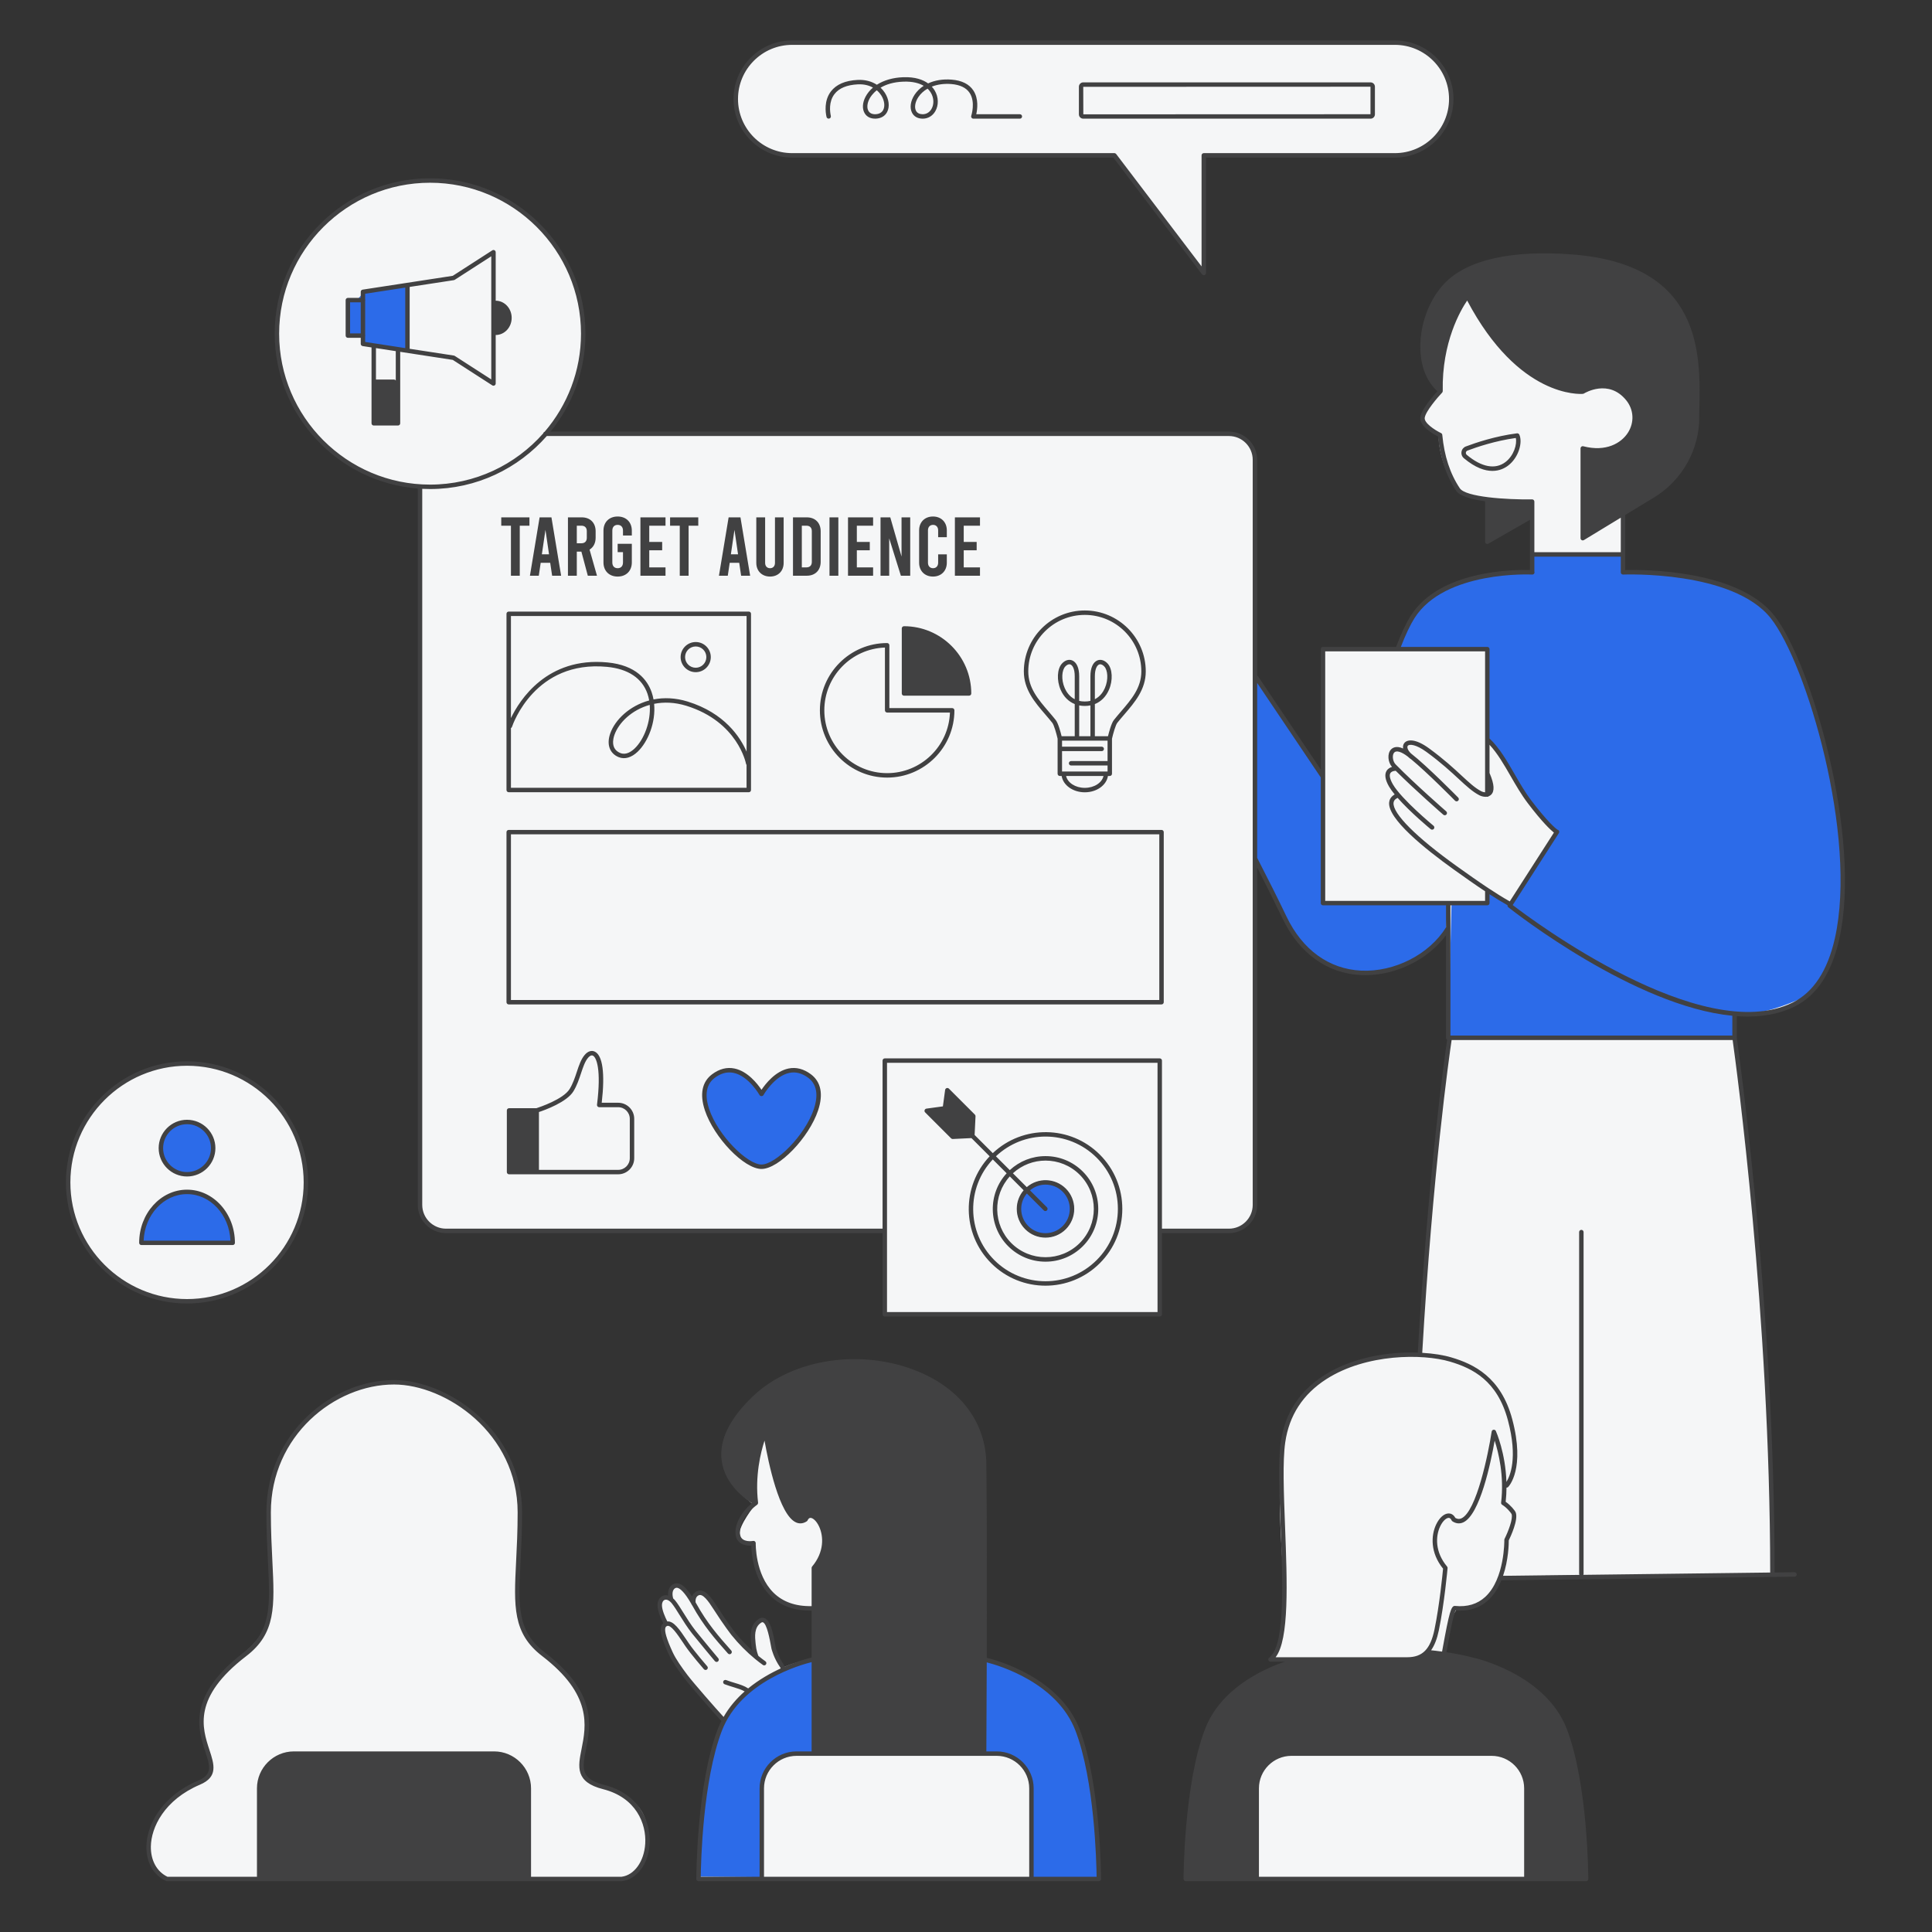 <svg xmlns="http://www.w3.org/2000/svg" xmlns:xlink="http://www.w3.org/1999/xlink" width="500" zoomAndPan="magnify" viewBox="0 0 375 375" height="500" preserveAspectRatio="xMidYMid meet" version="1.2"><rect x="0" y="0" width="375" height="375" fill="#333333" stroke="none"/><defs><clipPath id="4267e9d96f"><path d="M 12.746 7.848 L 359 7.848 L 359 366 L 12.746 366 Z M 12.746 7.848 "/></clipPath></defs><g id="2263c42122"><path style=" stroke:none;fill-rule:nonzero;fill:#f5f6f7;fill-opacity:1;" d="M 357.211 178.543 C 356.488 184.789 354.617 190.375 350.672 193.316 C 350.633 193.336 350.594 193.352 350.555 193.371 C 349.812 193.984 349.027 194.543 348.152 194.977 C 347.719 195.191 347.262 195.367 346.812 195.543 C 343.645 196.984 340.82 196.965 338.758 196.844 C 338.707 196.844 338.66 196.844 338.613 196.844 C 337.309 196.898 336.676 196.746 336.676 196.746 L 336.676 201.438 C 336.676 201.438 344.023 252.359 344.023 305.484 L 290.945 305.918 C 290.953 306.105 290.957 306.23 290.957 306.23 C 290.957 306.23 289.062 312.945 282.695 312.43 C 280.715 315.27 280.371 320.863 280.371 320.863 C 280.371 320.863 296.727 323.793 301.027 331.797 C 305.332 339.801 307.742 347.117 307.656 364.938 L 230.184 364.938 C 230.184 364.938 229.84 352.027 233.027 339.285 C 236.211 326.547 250.5 322.414 250.5 322.414 L 247.402 321.898 C 247.402 321.898 249.641 318.367 249.207 308.641 C 248.777 298.914 247.574 288.93 249.293 279.031 C 250.996 269.258 261.461 262.645 275.617 262.895 C 276.863 244.883 278.121 223.289 281.691 201.387 L 281.117 180.613 C 281.117 180.613 275.949 188.188 267.688 187.383 C 259.422 186.578 252.996 172.004 252.996 172.004 L 256.727 150.68 L 256.793 138.211 L 256.793 125.996 L 257.094 125.996 L 257.098 125.766 L 271.312 125.77 C 271.484 124.793 272.457 120.535 276.559 116.953 C 277.605 115.969 278.836 115.074 280.297 114.387 C 280.352 114.359 280.406 114.328 280.461 114.301 C 280.469 114.297 280.48 114.293 280.488 114.285 C 280.496 114.285 280.5 114.281 280.508 114.281 C 282.113 113.469 283.824 112.859 285.52 112.406 C 284.383 112.754 283.188 113.172 281.93 113.688 C 285.82 112.195 290.168 111.492 293.266 111.16 C 291.109 111.305 288.34 111.645 285.52 112.406 C 290.375 110.918 294.031 110.824 295.938 110.934 C 296.844 110.875 297.391 110.867 297.391 110.867 L 297.391 100.328 L 288.684 104.805 L 288.684 97.039 C 287.02 96.816 285.438 96.469 284.293 95.922 C 283.688 95.668 283.227 95.371 282.992 95.016 C 280.398 92.086 279.156 87.066 279.234 84.301 C 279.23 84.301 279.23 84.301 279.23 84.301 C 278.656 83.996 277.355 83.242 276.621 82.359 C 276.18 81.891 275.949 81.441 276.113 81.008 C 276.375 79.336 279.605 75.906 279.605 75.906 C 274.062 71.301 275.613 60.508 280.762 55.227 C 285.148 50.727 293.609 48.941 305.113 49.816 C 332.324 51.879 329.367 71.914 329.367 82.125 C 329.367 92.34 315.023 99.984 315.023 99.984 L 315.023 110.754 C 315.023 110.754 318.68 110.836 323.324 111.395 C 326.988 111.754 331.348 112.488 335.309 113.953 C 336.41 114.344 337.441 114.785 338.363 115.281 C 338.371 115.289 338.383 115.293 338.391 115.301 C 338.457 115.332 338.523 115.367 338.59 115.398 C 338.914 115.57 339.234 115.75 339.543 115.934 C 339.672 116.008 339.793 116.09 339.918 116.168 C 340.047 116.246 340.18 116.324 340.305 116.406 C 340.32 116.418 340.34 116.434 340.355 116.445 C 341.773 117.375 343.031 118.461 344.043 119.738 C 344.281 120.043 344.527 120.391 344.773 120.746 C 346.477 123.043 347.867 125.914 349.285 129.68 C 350.672 133.121 352.008 137.09 353.195 141.359 C 353.211 141.41 353.227 141.461 353.246 141.516 C 354.703 146.121 355.852 151.629 356.582 157.301 C 357.676 164.754 358.039 172.191 357.211 178.543 Z M 238.535 238.918 C 241.324 238.918 243.586 236.656 243.586 233.867 L 243.586 89.254 C 243.586 86.465 241.324 84.203 238.535 84.203 L 105.957 84.203 C 110.469 78.988 113.203 72.199 113.203 64.766 C 113.203 48.348 99.895 35.039 83.477 35.039 C 67.059 35.039 53.75 48.348 53.75 64.766 C 53.75 80.527 66.02 93.414 81.523 94.422 L 81.523 233.867 C 81.523 236.656 83.785 238.918 86.574 238.918 L 171.738 238.918 L 171.738 255.102 L 225.105 255.102 L 225.105 238.918 Z M 153.754 30.156 L 216.305 30.156 L 233.652 52.984 L 233.652 30.156 L 270.75 30.156 C 276.766 30.156 281.691 25.23 281.691 19.215 C 281.691 13.199 276.766 8.277 270.75 8.277 L 153.754 8.277 C 147.734 8.277 142.812 13.199 142.812 19.215 C 142.812 25.23 147.734 30.156 153.754 30.156 Z M 191.234 322.5 C 191.234 322.5 190.977 303.863 190.977 298.227 C 190.977 292.586 186.598 284.445 180.914 277.902 C 175.234 271.359 177.598 267.746 162.449 271.965 C 147.297 276.184 140.746 279.977 140.746 284.066 C 140.746 288.156 146.473 292.199 146.473 292.199 C 146.473 292.199 143.375 296.074 143.547 297.84 C 143.719 299.602 146.344 299.816 146.344 299.816 C 146.344 299.816 146.215 302.012 147.375 305.973 C 150.344 312.945 157.965 312.43 157.965 312.43 L 158.137 322.414 C 158.137 322.414 155.988 321.742 151.41 323.934 L 151.781 323.379 C 151.703 323.27 151.641 323.16 151.57 323.051 C 150.887 321.984 150.391 320.48 150.02 319.137 C 149.562 316.676 148.906 313.711 147.508 314.602 C 147.449 314.637 147.41 314.688 147.355 314.727 C 147.344 314.73 147.336 314.73 147.32 314.734 C 147.074 314.844 146.863 315.094 146.688 315.441 C 146.258 316.117 146.137 316.922 146.145 317.668 C 146.02 319.078 146.199 320.625 146.746 321.418 C 146.711 321.414 146.66 321.387 146.617 321.375 L 144.84 319.871 C 145.32 320.344 145.832 320.812 146.375 321.277 C 145.816 320.98 145.023 320.238 144.16 319.297 L 144.84 319.871 C 143.895 318.945 143.062 318.012 142.34 317.121 C 142.34 317.121 140.844 315.223 138.855 312.102 C 137.566 310.082 136.523 308.797 135.473 309.238 C 134.523 309.195 134.254 310.562 134.254 310.562 C 134.254 310.562 133.492 308.891 132.207 308.074 C 132.188 308.062 132.172 308.051 132.152 308.039 C 132.035 307.965 131.914 307.91 131.789 307.855 C 131.746 307.84 131.703 307.816 131.66 307.805 C 131.57 307.773 131.484 307.723 131.391 307.699 C 129.613 307.254 129.922 310.246 129.922 310.246 C 129.922 310.246 129.711 309.43 128.672 310.062 C 127.227 310.844 128.18 313.625 129.301 315.207 C 128.727 315.449 128.516 316.039 128.82 317.305 C 129.094 321.52 135 327.68 135 327.68 L 140.301 334 C 135.176 345 135.754 364.594 135.754 364.594 L 147.805 364.594 L 148.551 364.574 L 148.551 364.707 L 189.832 364.707 L 200.891 364.766 C 200.891 364.766 203.414 364.766 213.312 364.766 C 213.484 346.945 210.516 336.402 205.48 330.203 C 200.445 324.008 191.234 322.5 191.234 322.5 Z M 115.613 346.344 C 114.578 345.484 112.426 345.57 113.117 340.922 C 113.805 336.273 115.527 332.484 111.824 327.664 C 108.125 322.844 100.719 319.23 100.461 311.395 C 100.203 303.562 101.324 296.934 100.98 292.285 C 100.633 287.637 99.602 278.598 88.152 272.059 C 76.703 265.516 67.234 269.301 60.695 274.555 C 54.152 279.805 51.656 287.465 52.086 297.797 C 52.516 308.125 54.324 314.754 48.039 320.262 C 41.754 325.77 38.055 329.988 39.43 336.703 C 40.809 343.418 42.273 343.418 39.086 345.742 C 35.902 348.066 29.102 350.391 29.188 358.738 C 29.273 367.09 36.332 364.508 36.332 364.508 L 50.305 364.676 L 50.305 364.707 L 121.293 364.707 C 121.293 364.707 125.684 364.422 125.684 356.07 C 125.684 347.723 116.645 347.207 115.613 346.344 Z M 59.379 229.504 C 59.379 216.762 49.047 206.43 36.305 206.43 C 23.562 206.43 13.23 216.762 13.23 229.504 C 13.23 242.25 23.562 252.578 36.305 252.578 C 49.047 252.578 59.379 242.25 59.379 229.504 Z M 59.379 229.504 "/><path style=" stroke:none;fill-rule:nonzero;fill:#2c6be9;fill-opacity:1;" d="M 314.887 107.344 L 297.543 107.645 L 297.422 111.09 C 297.422 111.09 291.195 109.832 281.738 113.762 C 272.281 117.695 271.273 125.996 271.273 125.996 L 288.684 125.996 C 288.684 125.996 288.684 135.699 288.684 143.512 C 291.113 145.129 295.617 153.816 297.273 156.145 C 298.93 158.473 302.219 161.461 302.219 161.461 L 293.223 175.75 L 288.684 172.449 L 288.684 175.461 L 281.738 175.293 L 281.102 201.438 L 336.676 201.438 L 336.676 196.746 C 336.676 196.746 341.086 197.809 350.672 193.316 C 362.188 184.723 356.051 153.641 355.125 149.184 C 354.195 144.727 348.953 122.137 340.305 116.406 C 331.652 110.676 315.023 111.09 315.023 111.09 Z M 281.102 175.293 L 280.586 180.914 C 280.586 180.914 275.719 187.645 267.543 188.559 C 258.625 189.559 252.223 186.84 243.957 167.125 C 243.832 166.875 243.711 166.641 243.586 166.391 L 243.586 131.559 L 243.812 131.488 L 256.793 151.23 L 256.793 175.293 Z M 157.148 208.867 C 151.934 204.957 147.805 212.344 147.805 212.344 C 147.805 212.344 143.68 204.957 138.465 208.867 C 132.535 213.316 143.242 226.465 147.805 226.465 C 152.367 226.465 163.078 213.316 157.148 208.867 Z M 202.93 229.156 C 201.523 229.156 200.117 229.691 199.047 230.762 C 196.906 232.906 196.906 236.387 199.047 238.527 C 200.086 239.566 201.465 240.137 202.93 240.137 C 204.398 240.137 205.777 239.566 206.812 238.527 C 207.852 237.492 208.422 236.113 208.422 234.648 C 208.422 233.18 207.852 231.801 206.812 230.762 C 205.742 229.691 204.336 229.156 202.93 229.156 Z M 31.23 222.852 C 31.23 220.051 33.5 217.777 36.305 217.777 C 39.105 217.777 41.379 220.051 41.379 222.852 C 41.379 225.656 39.105 227.926 36.305 227.926 C 33.5 227.926 31.23 225.656 31.23 222.852 Z M 27.441 241.234 C 27.441 235.773 31.41 231.344 36.305 231.344 C 41.199 231.344 45.168 235.773 45.168 241.234 Z M 79.23 55.164 L 79.23 68.133 L 70.508 66.414 L 70.277 65.035 L 67.637 64.922 L 67.867 58.035 L 69.473 58.035 L 70.852 56.426 Z M 72.574 74.332 L 76.82 74.332 L 76.82 81.676 L 72.574 81.676 Z M 157.793 322.07 L 158.344 340.309 C 158.344 340.309 149.625 339.797 148.086 345 C 147.34 346.949 147.805 364.363 147.805 364.363 L 135.754 364.25 C 135.754 364.25 136.215 354.781 137.02 347.262 C 137.82 339.746 139.828 326.488 157.793 322.07 Z M 211.852 347.262 C 212.652 354.781 213.312 364.766 213.312 364.766 L 200.336 364.711 C 200.336 364.711 200.598 349.797 200.371 347.723 C 200.043 344.707 198.969 342.648 197.184 341.48 C 194.648 339.824 190.73 340.383 190.73 340.383 L 191.074 322.07 C 209.039 326.488 211.047 339.746 211.852 347.262 Z M 211.852 347.262 "/><g clip-rule="nonzero" clip-path="url(#4267e9d96f)"><path style=" stroke:none;fill-rule:nonzero;fill:#414142;fill-opacity:1;" d="M 344.383 119.473 C 337.258 110.465 318.656 110.559 315.453 110.645 L 315.453 99.984 C 315.453 99.977 315.449 99.969 315.449 99.957 L 321.047 96.559 C 326.129 93.469 329.398 88.086 329.797 82.125 C 329.797 81.27 329.816 80.344 329.84 79.363 C 330.078 68.871 330.473 51.309 305.145 49.387 C 293.395 48.492 284.855 50.41 280.453 54.926 C 277.316 58.145 275.453 63.328 275.703 68.133 C 275.875 71.43 277.012 74.117 278.988 75.941 C 278.137 76.883 275.922 79.445 275.688 80.941 C 275.414 82.68 278.234 84.273 279.109 84.727 C 279.539 88.898 280.695 92.344 282.633 95.258 C 283.34 96.316 285.656 96.934 288.254 97.293 L 288.254 105.148 C 288.254 105.301 288.336 105.445 288.469 105.52 C 288.535 105.559 288.609 105.578 288.684 105.578 C 288.758 105.578 288.832 105.559 288.898 105.523 L 296.961 100.898 L 296.961 107.516 C 296.953 107.551 296.941 107.582 296.941 107.617 C 296.941 107.652 296.953 107.684 296.961 107.715 L 296.961 110.641 C 294.074 110.559 279.473 110.594 273.832 119.508 C 272.918 120.949 271.961 122.988 270.98 125.566 L 256.793 125.566 C 256.555 125.566 256.363 125.758 256.363 125.996 L 256.363 149.359 L 244.172 131.25 C 244.133 131.191 244.074 131.16 244.016 131.129 L 244.016 89.254 C 244.016 86.23 241.555 83.773 238.535 83.773 L 106.867 83.773 C 111.094 78.582 113.633 71.965 113.633 64.766 C 113.633 48.137 100.105 34.609 83.477 34.609 C 66.848 34.609 53.32 48.137 53.32 64.766 C 53.32 80.59 65.574 93.602 81.094 94.82 L 81.094 233.867 C 81.094 236.887 83.551 239.348 86.574 239.348 L 171.305 239.348 L 171.305 255.102 C 171.305 255.34 171.5 255.531 171.738 255.531 L 225.105 255.531 C 225.344 255.531 225.535 255.34 225.535 255.102 L 225.535 239.348 L 238.535 239.348 C 241.555 239.348 244.016 236.887 244.016 233.867 L 244.016 168.387 C 245.918 172.102 247.57 175.422 248.934 178.273 C 252.172 185.035 257.574 188.938 264.145 189.258 C 264.43 189.273 264.719 189.277 265.008 189.277 C 271.062 189.277 277.215 186.211 280.672 181.523 L 280.672 201.438 C 280.672 201.598 280.762 201.734 280.895 201.809 C 280.406 205.121 277.215 227.688 275.195 262.535 C 269.543 262.344 262.48 263.441 256.992 266.953 C 252.223 270.012 249.402 274.344 248.609 279.828 C 248.074 283.539 248.312 289.773 248.566 296.371 C 248.969 306.867 249.426 318.766 246.672 321.414 C 246.598 321.488 246.559 321.582 246.547 321.676 C 246.336 321.703 246.168 321.879 246.168 322.098 C 246.168 322.336 246.359 322.527 246.598 322.527 L 249.387 322.527 C 245.035 324.02 236.895 327.777 233.887 335.633 C 229.773 346.371 229.727 364.527 229.727 364.707 C 229.727 364.945 229.918 365.141 230.156 365.141 L 307.859 365.141 C 308.098 365.141 308.289 364.945 308.289 364.707 C 308.289 364.527 308.242 346.371 304.129 335.633 C 299.961 324.75 285.934 321.734 285.816 321.711 C 284.051 321.25 282.254 320.922 280.758 320.695 L 280.812 320.398 C 281.324 317.574 282.09 313.371 282.531 312.582 C 285.059 312.797 287.203 312.129 288.875 310.586 C 290.023 309.523 290.836 308.156 291.418 306.734 L 348.32 306.031 C 348.559 306.027 348.75 305.832 348.746 305.594 C 348.742 305.355 348.555 305.168 348.309 305.168 L 344.453 305.215 C 344.43 253.16 337.289 202.664 337.109 201.402 L 337.109 197.234 C 337.805 197.281 338.5 197.312 339.184 197.312 C 342.473 197.312 345.578 196.727 348.344 195.363 C 352.605 193.254 355.516 188.867 356.988 182.316 C 361.488 162.34 351.418 128.371 344.383 119.473 Z M 283.352 94.777 C 281.453 91.934 280.34 88.539 279.945 84.406 C 279.93 84.258 279.84 84.125 279.703 84.059 C 278.398 83.43 276.383 82.062 276.539 81.078 C 276.734 79.812 279.043 77.133 279.918 76.203 C 279.992 76.125 280.039 76.016 280.035 75.898 C 279.844 66.418 283.527 60.168 284.777 58.336 C 294.785 77.301 306.746 76.492 307.25 76.445 C 307.316 76.438 307.379 76.418 307.438 76.383 C 307.633 76.262 312.234 73.5 315.641 77.684 C 317.129 79.512 317.262 81.988 315.977 83.992 C 314.68 86.012 311.727 87.766 307.32 86.621 C 307.191 86.586 307.055 86.613 306.949 86.695 C 306.844 86.777 306.781 86.902 306.781 87.039 L 306.781 104.461 C 306.781 104.617 306.867 104.758 307 104.836 C 307.137 104.91 307.301 104.906 307.438 104.828 L 314.594 100.48 L 314.594 107.184 L 297.82 107.184 L 297.82 97.359 C 297.82 97.246 297.773 97.137 297.691 97.055 C 297.613 96.973 297.504 96.93 297.391 96.93 C 297.387 96.93 297.387 96.93 297.383 96.93 C 292.355 97 284.484 96.477 283.352 94.777 Z M 257.223 126.426 L 288.254 126.426 L 288.254 153.789 C 287.996 153.773 287.723 153.691 287.527 153.59 C 286.309 152.961 285.219 151.953 283.715 150.562 C 282.168 149.129 280.246 147.352 277.387 145.262 C 274.711 143.301 273.109 143.496 272.551 144.258 C 272.352 144.527 272.277 144.883 272.344 145.285 C 271.02 144.695 270.305 145.125 269.961 145.508 C 269.246 146.309 269.375 147.93 270.191 148.863 C 269.816 148.973 269.379 149.195 269.117 149.652 C 268.703 150.371 268.871 151.387 269.617 152.676 C 269.891 153.145 270.27 153.664 270.711 154.199 C 269.898 154.66 269.668 155.301 269.629 155.773 C 269.367 158.914 276.363 164.613 282.277 168.844 C 284.32 170.301 286.324 171.719 288.254 173 L 288.254 174.859 L 257.223 174.859 Z M 293.043 174.961 C 291.75 174.23 290.391 173.383 288.992 172.457 C 288.949 172.414 288.902 172.383 288.848 172.363 C 286.891 171.066 284.855 169.625 282.781 168.145 C 274.91 162.516 270.312 157.918 270.484 155.844 C 270.508 155.582 270.609 155.195 271.238 154.891 C 271.25 154.883 271.258 154.871 271.273 154.863 C 273.742 157.668 277.496 160.777 277.699 160.941 C 277.777 161.008 277.875 161.039 277.973 161.039 C 278.094 161.039 278.219 160.988 278.305 160.883 C 278.457 160.699 278.43 160.43 278.246 160.277 C 278.184 160.227 272.055 155.16 270.363 152.246 C 269.801 151.273 269.621 150.504 269.859 150.086 C 270.121 149.629 270.852 149.613 270.855 149.613 C 270.875 149.613 270.891 149.605 270.906 149.605 C 274.754 153.438 280.09 158.086 280.148 158.137 C 280.23 158.207 280.328 158.242 280.43 158.242 C 280.551 158.242 280.668 158.191 280.754 158.094 C 280.91 157.914 280.891 157.641 280.711 157.484 C 280.652 157.434 274.727 152.273 270.887 148.363 C 270.32 147.785 270.168 146.57 270.605 146.078 C 271.027 145.605 272.023 145.902 273.281 146.875 C 273.434 147.023 273.605 147.168 273.801 147.312 C 273.82 147.328 273.844 147.332 273.863 147.34 C 277.078 149.984 282.367 155.355 282.422 155.414 C 282.59 155.586 282.863 155.586 283.031 155.418 C 283.203 155.254 283.203 154.98 283.035 154.809 C 282.793 154.562 277.031 148.707 273.863 146.234 C 273.191 145.586 273.074 145 273.242 144.77 C 273.535 144.371 274.855 144.477 276.879 145.953 C 279.699 148.016 281.602 149.777 283.129 151.191 C 284.629 152.578 285.809 153.672 287.133 154.355 C 287.422 154.504 287.875 154.66 288.34 154.66 C 288.426 154.66 288.516 154.652 288.602 154.641 C 288.629 154.648 288.656 154.66 288.684 154.66 C 288.805 154.66 288.914 154.609 288.992 154.531 C 289.137 154.473 289.273 154.395 289.398 154.277 C 290.137 153.594 290.051 152.23 289.145 150.105 C 289.137 150.09 289.125 150.078 289.117 150.066 L 289.117 144.559 C 290.688 146.262 291.918 148.398 293.211 150.641 C 294.23 152.41 295.285 154.242 296.555 155.914 C 299.398 159.66 301 161.117 301.613 161.609 Z M 54.18 64.766 C 54.18 48.613 67.32 35.469 83.477 35.469 C 99.629 35.469 112.773 48.613 112.773 64.766 C 112.773 72.027 110.109 78.676 105.719 83.801 C 105.578 83.848 105.477 83.969 105.445 84.117 C 100.07 90.207 92.219 94.062 83.477 94.062 C 67.32 94.062 54.18 80.918 54.18 64.766 Z M 224.676 254.668 L 172.168 254.668 L 172.168 206.293 L 224.676 206.293 Z M 243.152 233.867 C 243.152 236.414 241.082 238.484 238.535 238.484 L 225.535 238.484 L 225.535 205.863 C 225.535 205.625 225.344 205.43 225.105 205.43 L 171.738 205.43 C 171.5 205.43 171.305 205.625 171.305 205.863 L 171.305 238.484 L 86.574 238.484 C 84.027 238.484 81.957 236.414 81.957 233.867 L 81.957 94.883 C 82.461 94.91 82.965 94.922 83.477 94.922 C 92.5 94.922 100.602 90.934 106.133 84.633 L 238.535 84.633 C 241.082 84.633 243.152 86.703 243.152 89.254 Z M 264.188 188.398 C 257.945 188.094 252.805 184.363 249.711 177.902 C 248.164 174.668 246.246 170.832 244.016 166.504 L 244.016 132.559 L 256.363 150.902 L 256.363 175.293 C 256.363 175.531 256.555 175.723 256.793 175.723 L 280.672 175.723 L 280.672 179.992 C 277.422 185.262 270.656 188.707 264.188 188.398 Z M 249.43 296.34 C 249.176 289.777 248.938 283.582 249.465 279.953 C 250.219 274.723 252.906 270.594 257.457 267.68 C 265.188 262.73 276.141 262.719 281.453 264.293 C 285.855 265.598 290.633 267.973 292.691 275.699 C 294.648 283.035 293.082 286.543 292.395 287.637 C 292.215 282.051 290.441 277.973 290.348 277.766 C 290.273 277.59 290.094 277.488 289.898 277.512 C 289.707 277.539 289.559 277.684 289.531 277.875 C 288.887 282.113 286.582 293.406 283.652 294.715 C 283.258 294.887 282.887 294.859 282.48 294.625 C 282.086 293.875 281.512 293.758 281.195 293.758 C 281.195 293.758 281.191 293.758 281.191 293.758 C 280.309 293.758 279.371 294.59 278.742 295.93 C 277.75 298.051 277.598 301.395 280.098 304.473 C 279.996 305.574 279.402 311.602 278.43 316.301 C 277.637 320.113 276.105 321.668 273.141 321.668 L 247.594 321.668 C 250.266 318.246 249.84 307.117 249.43 296.34 Z M 293.855 364.277 L 244.359 364.277 L 244.359 347.117 C 244.359 343.637 247.191 340.809 250.672 340.809 L 289.523 340.809 C 293.004 340.809 295.836 343.637 295.836 347.117 L 295.836 364.277 Z M 288.289 309.953 C 286.766 311.355 284.797 311.945 282.441 311.711 C 281.66 311.625 281.312 312.824 279.965 320.246 L 279.906 320.574 C 278.988 320.445 278.246 320.363 277.773 320.316 C 278.445 319.363 278.934 318.094 279.27 316.477 C 280.352 311.262 280.969 304.445 280.973 304.375 C 280.984 304.262 280.949 304.148 280.875 304.062 C 278.516 301.25 278.629 298.207 279.523 296.293 C 280.062 295.145 280.766 294.617 281.191 294.617 C 281.418 294.617 281.609 294.781 281.758 295.105 C 281.793 295.18 281.848 295.242 281.914 295.285 C 282.594 295.73 283.312 295.809 284 295.5 C 287.273 294.039 289.383 283.801 290.113 279.621 C 290.852 281.891 291.992 286.469 291.363 291.66 C 291.344 291.832 291.426 291.996 291.574 292.082 C 292.457 292.605 293.305 293.668 293.395 293.871 C 293.723 294.746 292.734 297.293 292.035 298.691 C 292.004 298.754 291.988 298.824 291.988 298.895 C 291.992 298.969 292.094 306.445 288.289 309.953 Z M 307.32 305.676 C 307.352 305.617 307.371 305.555 307.371 305.484 L 307.371 239.145 C 307.371 238.91 307.18 238.715 306.941 238.715 C 306.703 238.715 306.508 238.91 306.508 239.145 L 306.508 305.484 C 306.508 305.559 306.531 305.625 306.566 305.684 L 291.742 305.867 C 292.805 302.758 292.855 299.621 292.852 298.984 C 293.191 298.285 294.738 294.996 294.199 293.57 C 294.059 293.191 293.172 292.125 292.25 291.496 C 292.355 290.555 292.402 289.641 292.41 288.754 C 292.523 288.758 292.641 288.715 292.727 288.629 C 292.867 288.488 296.09 285.086 293.527 275.477 C 291.344 267.293 286.059 264.758 281.695 263.469 C 280.195 263.023 278.246 262.707 276.055 262.582 C 278.086 227.543 281.305 204.938 281.758 201.867 L 336.305 201.867 C 336.957 206.551 343.57 255.168 343.594 305.227 Z M 336.246 201.004 L 281.531 201.004 L 281.531 175.723 L 288.684 175.723 C 288.922 175.723 289.117 175.527 289.117 175.293 L 289.117 173.57 C 290.32 174.355 291.488 175.07 292.613 175.707 C 292.594 175.855 292.648 176.008 292.77 176.105 C 293.977 177.059 317.332 195.336 336.246 197.156 Z M 356.148 182.125 C 354.734 188.41 351.98 192.605 347.961 194.59 C 330.367 203.285 297.168 178.398 293.613 175.668 L 302.582 161.695 C 302.711 161.492 302.652 161.227 302.453 161.098 C 302.398 161.062 302.34 161.047 302.277 161.035 C 301.914 160.766 300.328 159.461 297.238 155.391 C 296.004 153.766 294.965 151.957 293.957 150.211 C 292.473 147.637 291.07 145.207 289.117 143.336 L 289.117 125.996 C 289.117 125.758 288.922 125.566 288.684 125.566 L 271.902 125.566 C 272.82 123.191 273.715 121.305 274.559 119.969 C 280.426 110.695 297.227 111.508 297.398 111.52 C 297.641 111.539 297.84 111.352 297.852 111.113 C 297.855 111.047 297.844 110.988 297.82 110.934 L 297.82 108.047 L 314.594 108.047 L 314.594 111.09 C 314.594 111.094 314.598 111.094 314.598 111.098 C 314.598 111.102 314.594 111.105 314.594 111.109 C 314.605 111.324 314.746 111.496 314.984 111.512 C 314.996 111.512 315.012 111.52 315.023 111.52 C 315.027 111.52 315.031 111.516 315.031 111.516 C 315.035 111.516 315.039 111.52 315.043 111.52 C 315.254 111.512 336.34 110.691 343.707 120.004 C 350.656 128.797 360.598 162.367 356.148 182.125 Z M 294.453 84.109 C 290.25 84.645 286.422 85.938 284.512 86.66 C 284.07 86.828 283.758 87.211 283.68 87.68 C 283.598 88.16 283.773 88.633 284.141 88.941 C 286.371 90.809 288.219 91.402 289.672 91.402 C 291.051 91.402 292.074 90.867 292.73 90.367 C 294.785 88.805 295.582 85.855 294.898 84.359 C 294.82 84.188 294.637 84.09 294.453 84.109 Z M 292.207 89.684 C 290.234 91.184 287.566 90.688 284.695 88.281 C 284.562 88.168 284.5 87.996 284.527 87.824 C 284.543 87.746 284.598 87.551 284.82 87.465 C 286.637 86.777 290.238 85.559 294.215 85.012 C 294.488 86.184 293.855 88.43 292.207 89.684 Z M 153.754 30.586 L 216.094 30.586 L 233.312 53.246 C 233.395 53.352 233.523 53.414 233.652 53.414 C 233.699 53.414 233.746 53.406 233.789 53.391 C 233.965 53.332 234.086 53.168 234.086 52.984 L 234.086 30.586 L 270.75 30.586 C 277.02 30.586 282.121 25.484 282.121 19.215 C 282.121 12.945 277.02 7.848 270.75 7.848 L 153.754 7.848 C 147.484 7.848 142.383 12.945 142.383 19.215 C 142.383 25.484 147.484 30.586 153.754 30.586 Z M 153.754 8.707 L 270.75 8.707 C 276.543 8.707 281.258 13.422 281.258 19.215 C 281.258 25.012 276.543 29.723 270.75 29.723 L 233.652 29.723 C 233.414 29.723 233.223 29.918 233.223 30.156 L 233.223 51.707 L 216.648 29.895 C 216.566 29.789 216.441 29.723 216.305 29.723 L 153.754 29.723 C 147.957 29.723 143.246 25.012 143.246 19.215 C 143.246 13.422 147.957 8.707 153.754 8.707 Z M 160.938 23.02 C 161.172 22.969 161.316 22.738 161.266 22.504 C 161.094 21.734 160.816 19.777 161.965 18.27 C 162.84 17.117 164.367 16.48 166.504 16.371 C 167.766 16.312 168.73 16.602 169.441 17.004 C 168.84 17.512 168.352 18.109 168 18.777 C 167.371 19.973 167.324 21.191 167.867 22.043 C 168.301 22.723 169.062 23.07 170.016 23.027 C 171.02 22.98 171.793 22.516 172.199 21.723 C 172.727 20.703 172.551 19.25 171.754 18.016 C 171.512 17.645 171.234 17.312 170.922 17.016 C 171.934 16.418 173.363 15.918 175.348 15.848 C 177.191 15.781 178.445 16.16 179.289 16.656 C 178.582 17.113 177.984 17.695 177.527 18.379 C 176.723 19.594 176.531 20.941 177.031 21.895 C 177.398 22.605 178.102 23.008 179.008 23.031 C 179.035 23.031 179.059 23.035 179.086 23.035 C 180.113 23.035 181 22.516 181.535 21.602 C 182.227 20.418 182.184 18.836 181.426 17.566 C 181.289 17.34 181.105 17.078 180.859 16.816 C 181.953 16.383 183.246 16.203 184.641 16.312 C 186.34 16.449 187.539 17.027 188.203 18.027 C 189.387 19.82 188.531 22.438 188.523 22.465 C 188.48 22.598 188.5 22.742 188.582 22.855 C 188.664 22.965 188.793 23.035 188.93 23.035 L 197.953 23.035 C 198.191 23.035 198.383 22.84 198.383 22.602 C 198.383 22.363 198.191 22.172 197.953 22.172 L 189.492 22.172 C 189.711 21.195 189.984 19.16 188.926 17.559 C 188.109 16.32 186.688 15.613 184.707 15.457 C 183.012 15.32 181.445 15.582 180.145 16.188 C 179.176 15.488 177.656 14.902 175.316 14.988 C 173.32 15.059 171.555 15.578 170.195 16.449 C 169.164 15.773 167.875 15.441 166.461 15.512 C 164.059 15.633 162.316 16.387 161.277 17.75 C 159.914 19.543 160.227 21.801 160.426 22.691 C 160.477 22.926 160.711 23.07 160.938 23.02 Z M 180.684 18.008 C 181.285 19.012 181.328 20.25 180.793 21.164 C 180.402 21.832 179.762 22.195 179.031 22.172 C 178.441 22.156 178.016 21.922 177.793 21.5 C 177.445 20.832 177.625 19.797 178.246 18.855 C 178.691 18.184 179.301 17.629 180.035 17.211 C 180.336 17.488 180.543 17.77 180.684 18.008 Z M 170.184 17.523 C 170.598 17.879 170.871 18.238 171.031 18.484 C 171.66 19.461 171.82 20.578 171.434 21.332 C 171.172 21.844 170.664 22.133 169.973 22.168 C 169.34 22.199 168.859 21.996 168.594 21.578 C 168.223 21 168.289 20.082 168.762 19.18 C 168.934 18.848 169.359 18.176 170.184 17.523 Z M 210.258 23.035 L 266.027 23.035 C 266.492 23.035 266.871 22.656 266.871 22.191 L 266.871 16.832 C 266.871 16.367 266.492 15.988 266.027 15.988 L 210.258 15.988 C 209.793 15.988 209.414 16.367 209.414 16.832 L 209.414 22.191 C 209.414 22.656 209.793 23.035 210.258 23.035 Z M 266.012 16.832 L 266.012 22.172 L 210.273 22.191 L 210.258 16.852 Z M 87.883 69.855 L 95.551 74.797 C 95.621 74.844 95.703 74.867 95.785 74.867 C 95.855 74.867 95.926 74.848 95.992 74.812 C 96.129 74.738 96.215 74.594 96.215 74.434 L 96.215 65.023 C 97.926 65.023 99.316 63.531 99.316 61.695 C 99.316 59.859 97.926 58.367 96.215 58.367 L 96.215 48.953 C 96.215 48.797 96.129 48.652 95.992 48.578 C 95.852 48.5 95.684 48.508 95.551 48.594 L 87.883 53.535 L 70.383 56.219 C 70.172 56.25 70.02 56.434 70.02 56.645 L 70.02 57.82 L 67.523 57.82 C 67.285 57.82 67.09 58.016 67.09 58.25 L 67.09 65.137 C 67.09 65.375 67.285 65.57 67.523 65.57 L 70.02 65.57 L 70.02 66.746 C 70.02 66.957 70.172 67.137 70.383 67.172 L 72.113 67.438 L 72.113 82.164 C 72.113 82.402 72.305 82.594 72.543 82.594 L 77.25 82.594 C 77.488 82.594 77.68 82.402 77.68 82.164 L 77.68 68.289 Z M 88.102 54.375 C 88.164 54.363 88.219 54.344 88.27 54.309 L 95.355 49.746 L 95.355 73.645 L 88.27 69.082 C 88.219 69.047 88.164 69.027 88.102 69.016 L 79.516 67.699 L 79.516 55.691 Z M 67.953 64.707 L 67.953 58.684 L 70.02 58.684 L 70.02 64.707 Z M 70.879 65.281 C 70.895 65.234 70.906 65.188 70.906 65.137 C 70.906 65.09 70.895 65.043 70.879 64.996 L 70.879 58.395 C 70.895 58.348 70.906 58.301 70.906 58.25 C 70.906 58.203 70.895 58.156 70.879 58.109 L 70.879 57.016 L 78.656 55.824 L 78.656 67.566 L 70.879 66.375 Z M 76.82 68.156 L 76.82 73.855 C 76.742 73.746 76.621 73.672 76.473 73.672 L 72.973 73.672 L 72.973 67.566 M 117.27 346.445 C 112.602 345.258 113.023 343.148 113.723 339.648 C 114.656 334.965 115.934 328.551 105.758 320.754 C 100.359 316.617 100.602 311.828 101.035 303.129 C 101.176 300.348 101.336 297.195 101.336 293.547 C 101.336 277.637 86.855 267.867 76.473 267.867 C 64.516 267.867 51.711 278.188 51.711 293.547 C 51.711 297.195 51.871 300.348 52.008 303.129 C 52.445 311.828 52.684 316.617 47.289 320.754 C 36.309 329.168 38.43 335.652 39.836 339.945 C 40.75 342.727 41.301 344.406 38.488 345.605 C 31.152 348.727 28.48 354.441 28.418 358.391 C 28.375 361.473 29.793 363.98 32.223 365.098 C 32.277 365.125 32.34 365.141 32.402 365.141 L 102.645 365.141 C 102.66 365.141 102.676 365.133 102.691 365.129 C 102.707 365.133 102.723 365.141 102.738 365.141 L 120.699 365.137 C 123.633 364.773 125.852 361.805 126.098 357.922 C 126.359 353.727 124.207 348.203 117.27 346.445 Z M 125.238 357.867 C 125.02 361.332 123.109 363.969 120.645 364.277 L 103.074 364.277 L 103.074 347.117 C 103.074 343.164 99.855 339.945 95.902 339.945 L 57.047 339.945 C 53.094 339.945 49.875 343.164 49.875 347.117 L 49.875 364.277 L 32.5 364.277 C 30.441 363.285 29.242 361.098 29.281 358.402 C 29.336 354.715 31.871 349.355 38.824 346.398 C 42.363 344.891 41.574 342.473 40.656 339.676 C 39.246 335.375 37.316 329.48 47.812 321.438 C 53.566 317.027 53.305 311.781 52.871 303.086 C 52.73 300.312 52.574 297.172 52.574 293.547 C 52.574 278.703 64.934 268.73 76.477 268.73 C 86.496 268.73 100.473 278.172 100.473 293.547 C 100.473 297.172 100.316 300.312 100.176 303.086 C 99.742 311.781 99.48 317.027 105.23 321.438 C 114.984 328.91 113.766 335.02 112.879 339.48 C 112.191 342.922 111.598 345.895 117.055 347.277 C 123.484 348.91 125.48 354 125.238 357.867 Z M 191.527 321.777 C 191.562 309.926 191.57 294.793 191.449 284.133 C 191.359 276.258 186.613 269.758 178.426 266.297 C 167.473 261.668 153.914 263.633 146.191 270.969 C 141.582 275.348 139.527 279.586 140.082 283.562 C 140.711 288.098 144.516 290.867 145.961 291.77 C 143.668 293.656 142.367 296.297 142.855 298.242 C 143.23 299.746 144.762 300.055 145.828 300 C 145.867 301.574 146.258 306.504 149.52 309.738 C 151.512 311.715 154.219 312.684 157.535 312.609 L 157.535 321.73 C 157.039 321.844 154.883 322.375 152.164 323.559 C 152.227 323.422 152.227 323.262 152.133 323.133 C 151.004 321.516 150.586 319.824 150.586 319.824 L 150.551 319.637 C 150.031 316.797 149.547 314.586 148.441 314.102 C 148.184 313.988 147.77 313.922 147.277 314.238 C 145.426 315.414 145.668 317.715 145.797 318.953 L 145.824 319.246 C 145.863 319.656 145.926 320.027 145.996 320.359 C 144.828 319.297 143.711 318.133 142.676 316.852 C 142.66 316.836 141.172 314.938 139.219 311.871 C 137.98 309.93 136.754 308.242 135.305 308.84 C 134.781 309.059 134.484 309.449 134.32 309.871 C 133.367 308.398 132.512 307.57 131.73 307.371 C 131.316 307.27 130.91 307.332 130.555 307.559 C 129.738 308.078 129.633 308.996 129.691 309.695 C 129.375 309.609 129.059 309.613 128.758 309.715 C 128.078 309.945 127.645 310.633 127.625 311.504 C 127.598 312.719 128.371 314.363 128.738 315.07 C 128.578 315.211 128.445 315.375 128.363 315.586 C 128.008 316.496 128.414 318.074 129.773 321.031 C 130.449 322.508 131.648 324.18 132.73 325.613 C 133.953 327.242 138.961 332.945 140.02 334.055 C 139.762 334.562 139.523 335.086 139.312 335.633 C 135.199 346.371 135.152 364.527 135.152 364.707 C 135.152 364.945 135.344 365.141 135.582 365.141 L 213.285 365.141 C 213.523 365.141 213.715 364.945 213.715 364.707 C 213.715 364.527 213.668 346.371 209.555 335.633 C 205.727 325.641 193.598 322.281 191.527 321.777 Z M 150.129 309.133 C 146.551 305.586 146.684 299.59 146.688 299.531 C 146.691 299.398 146.637 299.277 146.539 299.191 C 146.461 299.125 146.359 299.086 146.258 299.086 C 146.23 299.086 146.207 299.09 146.18 299.094 C 146.094 299.109 144.047 299.457 143.691 298.035 C 143.258 296.305 144.668 293.734 146.969 292.062 C 146.973 292.059 146.973 292.055 146.977 292.055 C 147.023 292.016 147.066 291.969 147.098 291.914 C 147.102 291.906 147.098 291.902 147.102 291.895 C 147.109 291.879 147.109 291.863 147.117 291.848 C 147.133 291.797 147.141 291.746 147.141 291.691 C 147.137 291.684 147.145 291.672 147.145 291.66 C 146.516 286.469 147.656 281.891 148.395 279.621 C 149.125 283.801 151.234 294.039 154.508 295.5 C 155.191 295.809 155.914 295.73 156.594 295.285 C 156.66 295.242 156.715 295.18 156.75 295.105 C 156.898 294.781 157.09 294.617 157.316 294.617 C 157.742 294.617 158.445 295.145 158.984 296.293 C 159.879 298.207 159.992 301.25 157.633 304.062 C 157.57 304.137 157.535 304.238 157.535 304.336 L 157.535 311.746 C 154.445 311.812 151.953 310.938 150.129 309.133 Z M 133.418 325.098 C 132.363 323.695 131.199 322.074 130.555 320.672 C 129.371 318.094 128.918 316.535 129.164 315.898 C 129.223 315.758 129.312 315.668 129.469 315.605 C 130.203 315.297 131.496 317.227 132.539 318.777 L 133.039 319.523 C 134.109 321.09 136.523 323.875 136.625 323.992 C 136.781 324.172 137.055 324.191 137.234 324.035 C 137.414 323.879 137.434 323.609 137.277 323.43 C 137.25 323.402 134.793 320.562 133.75 319.035 L 133.254 318.297 C 131.926 316.32 130.762 314.598 129.523 314.719 C 129.129 313.961 128.465 312.48 128.484 311.52 C 128.496 311.023 128.707 310.641 129.039 310.527 C 129.43 310.395 129.938 310.648 130.395 311.211 C 130.859 311.789 131.344 312.566 131.902 313.469 C 132.598 314.586 133.383 315.852 134.359 317.09 C 135.426 318.438 138.727 322.387 138.758 322.426 C 138.844 322.527 138.969 322.582 139.09 322.582 C 139.188 322.582 139.285 322.547 139.367 322.48 C 139.547 322.328 139.574 322.059 139.422 321.875 C 139.387 321.836 136.094 317.895 135.039 316.559 C 134.09 315.355 133.316 314.113 132.637 313.016 C 132.059 312.086 131.562 311.285 131.062 310.668 C 130.934 310.512 130.801 310.375 130.66 310.254 C 130.566 309.906 130.305 308.738 131.02 308.285 C 131.176 308.188 131.332 308.16 131.516 308.207 C 132.004 308.332 132.859 308.996 134.188 311.309 C 134.188 311.312 134.188 311.312 134.188 311.312 C 134.203 311.406 134.254 311.477 134.316 311.535 C 134.336 311.57 134.352 311.594 134.371 311.629 C 136.574 315.613 138.762 318.082 141.293 320.941 C 141.379 321.035 141.496 321.086 141.613 321.086 C 141.715 321.086 141.816 321.051 141.898 320.977 C 142.078 320.82 142.094 320.547 141.938 320.371 C 139.438 317.547 137.281 315.113 135.125 311.211 C 135.086 311.145 135.051 311.09 135.016 311.023 C 134.984 310.719 134.965 309.914 135.637 309.633 C 136.426 309.309 137.477 310.738 138.492 312.336 C 140.469 315.438 141.984 317.367 142.004 317.391 C 143.406 319.121 144.934 320.664 146.566 322.004 C 146.578 322.016 146.594 322.027 146.609 322.039 C 147.09 322.43 147.574 322.809 148.074 323.164 C 148.148 323.219 148.234 323.246 148.324 323.246 C 148.457 323.246 148.59 323.184 148.672 323.066 C 148.812 322.871 148.766 322.605 148.574 322.465 C 148.109 322.133 147.656 321.777 147.207 321.414 C 147.098 321.152 146.789 320.332 146.684 319.168 L 146.652 318.863 C 146.535 317.738 146.336 315.855 147.738 314.965 C 147.953 314.828 148.055 314.875 148.094 314.891 C 148.871 315.23 149.391 318.086 149.703 319.793 L 149.742 320.004 C 149.762 320.078 150.195 321.867 151.43 323.629 C 151.488 323.711 151.574 323.758 151.664 323.785 C 149.629 324.707 147.336 325.992 145.223 327.719 C 144.488 327.23 143.652 326.965 142.695 326.676 C 142.141 326.512 141.57 326.336 140.941 326.098 C 140.719 326.02 140.473 326.129 140.387 326.348 C 140.305 326.57 140.414 326.82 140.637 326.906 C 141.293 327.152 141.906 327.34 142.445 327.5 C 143.273 327.75 143.953 327.965 144.535 328.305 C 142.98 329.68 141.555 331.32 140.449 333.254 C 139.129 331.832 134.574 326.633 133.418 325.098 Z M 140.117 335.938 C 143.793 326.336 155.562 323.098 157.535 322.617 L 157.535 339.945 L 154.605 339.945 C 150.652 339.945 147.434 343.164 147.434 347.117 L 147.434 364.277 L 136.016 364.277 C 136.051 361.469 136.41 345.613 140.117 335.938 Z M 193.457 340.809 C 196.938 340.809 199.77 343.637 199.77 347.117 L 199.77 364.277 L 148.293 364.277 L 148.293 347.117 C 148.293 343.637 151.125 340.809 154.605 340.809 M 200.633 364.277 L 200.633 347.117 C 200.633 343.164 197.414 339.945 193.457 339.945 L 191.449 339.945 C 191.457 338.695 191.5 331.73 191.527 322.664 C 193.973 323.289 205.18 326.613 208.75 335.938 C 212.457 345.613 212.816 361.469 212.852 364.277 Z M 99.172 111.746 L 100.887 111.746 L 100.887 102.035 L 102.766 102.035 L 102.766 100.418 L 97.293 100.418 L 97.293 102.035 L 99.172 102.035 Z M 104.949 109.238 L 106.793 109.238 L 107.168 111.746 L 108.914 111.746 L 107.035 100.418 L 104.738 100.418 L 102.859 111.746 L 104.578 111.746 Z M 105.871 102.844 L 106.566 107.586 L 105.176 107.586 Z M 111.957 107.07 L 112.848 107.07 L 114.094 111.746 L 115.875 111.746 L 114.434 106.68 C 115.176 106.227 115.613 105.418 115.613 104.367 L 115.613 103.121 C 115.613 101.484 114.562 100.418 112.926 100.418 L 110.238 100.418 L 110.238 111.746 L 111.957 111.746 Z M 111.957 102.035 L 112.848 102.035 C 113.512 102.035 113.898 102.422 113.898 103.086 L 113.898 104.398 C 113.898 105.062 113.512 105.449 112.848 105.449 L 111.957 105.449 Z M 119.887 111.91 C 121.539 111.91 122.637 110.809 122.637 109.172 L 122.637 105.547 L 119.887 105.547 L 119.887 107.168 L 120.922 107.168 L 120.922 109.172 C 120.922 109.887 120.516 110.289 119.887 110.289 C 119.254 110.289 118.852 109.887 118.852 109.172 L 118.852 102.992 C 118.852 102.277 119.254 101.875 119.887 101.875 C 120.516 101.875 120.922 102.277 120.922 102.992 L 120.922 103.945 L 122.637 103.945 L 122.637 102.992 C 122.637 101.355 121.539 100.254 119.887 100.254 C 118.234 100.254 117.133 101.355 117.133 102.992 L 117.133 109.172 C 117.133 110.809 118.234 111.91 119.887 111.91 Z M 129.176 110.129 L 126.02 110.129 L 126.02 106.809 L 128.527 106.809 L 128.527 105.191 L 126.02 105.191 L 126.02 102.035 L 129.176 102.035 L 129.176 100.418 L 124.305 100.418 L 124.305 111.746 L 129.176 111.746 Z M 131.941 111.746 L 133.656 111.746 L 133.656 102.035 L 135.535 102.035 L 135.535 100.418 L 130.062 100.418 L 130.062 102.035 L 131.941 102.035 Z M 141.637 109.238 L 143.48 109.238 L 143.852 111.746 L 145.602 111.746 L 143.723 100.418 L 141.426 100.418 L 139.547 111.746 L 141.262 111.746 Z M 142.559 102.844 L 143.254 107.586 L 141.863 107.586 Z M 149.469 111.91 C 151.039 111.91 152.105 110.84 152.105 109.254 L 152.105 100.418 L 150.422 100.418 L 150.422 109.254 C 150.422 109.918 150.02 110.289 149.469 110.289 C 148.918 110.289 148.512 109.918 148.512 109.254 L 148.512 100.418 L 146.797 100.418 L 146.797 109.254 C 146.797 110.84 147.898 111.91 149.469 111.91 Z M 159.293 109.043 L 159.293 103.121 C 159.293 101.484 158.238 100.418 156.605 100.418 L 153.918 100.418 L 153.918 111.746 L 156.605 111.746 C 158.238 111.746 159.293 110.68 159.293 109.043 Z M 155.633 110.129 L 155.633 102.035 L 156.523 102.035 C 157.188 102.035 157.574 102.422 157.574 103.086 L 157.574 109.078 C 157.574 109.742 157.188 110.129 156.523 110.129 Z M 162.723 100.418 L 161.004 100.418 L 161.004 111.746 L 162.723 111.746 Z M 169.469 110.129 L 166.312 110.129 L 166.312 106.809 L 168.824 106.809 L 168.824 105.191 L 166.312 105.191 L 166.312 102.035 L 169.469 102.035 L 169.469 100.418 L 164.598 100.418 L 164.598 111.746 L 169.469 111.746 Z M 172.594 104.496 L 174.859 111.746 L 176.672 111.746 L 176.672 100.418 L 174.988 100.418 L 174.988 108.023 L 172.801 100.418 L 170.91 100.418 L 170.91 111.746 L 172.594 111.746 Z M 181.09 111.91 C 182.691 111.91 183.777 110.809 183.777 109.223 L 183.777 107.602 L 182.094 107.602 L 182.094 109.223 C 182.094 109.887 181.688 110.289 181.105 110.289 C 180.523 110.289 180.117 109.887 180.117 109.223 L 180.117 102.941 C 180.117 102.277 180.523 101.875 181.105 101.875 C 181.688 101.875 182.094 102.277 182.094 102.941 L 182.094 104.27 L 183.777 104.27 L 183.777 102.941 C 183.777 101.355 182.691 100.254 181.09 100.254 C 179.484 100.254 178.402 101.355 178.402 102.941 L 178.402 109.223 C 178.402 110.809 179.484 111.91 181.09 111.91 Z M 190.215 110.129 L 187.059 110.129 L 187.059 106.809 L 189.57 106.809 L 189.57 105.191 L 187.059 105.191 L 187.059 102.035 L 190.215 102.035 L 190.215 100.418 L 185.344 100.418 L 185.344 111.746 L 190.215 111.746 Z M 98.742 118.707 C 98.504 118.707 98.309 118.898 98.309 119.137 L 98.309 153.34 C 98.309 153.578 98.504 153.77 98.742 153.77 L 145.34 153.77 C 145.578 153.77 145.77 153.578 145.77 153.34 L 145.77 119.137 C 145.77 118.898 145.578 118.707 145.34 118.707 Z M 144.91 119.566 L 144.91 145.887 C 143.695 143.098 140.652 138.391 133.473 136.172 C 131.078 135.43 128.84 135.371 126.848 135.762 C 126.766 135.289 126.645 134.828 126.488 134.375 C 125.676 132.027 123.523 129.113 117.891 128.578 C 106.145 127.457 100.836 135.922 99.172 139.379 L 99.172 119.566 Z M 123.188 145.277 C 122.512 145.918 121.488 146.594 120.422 146.168 C 118.516 145.406 118.977 143.441 119.266 142.633 C 120.102 140.27 122.617 137.793 126.113 136.816 C 126.363 140.051 125.008 143.539 123.188 145.277 Z M 99.172 152.906 L 99.172 141.324 C 99.266 141.273 99.344 141.188 99.379 141.078 C 99.555 140.551 103.863 128.113 117.809 129.434 C 121.906 129.824 124.625 131.629 125.676 134.656 C 125.82 135.078 125.93 135.516 126.008 135.957 C 122.156 137 119.375 139.738 118.453 142.348 C 117.695 144.488 118.328 146.258 120.102 146.969 C 121.266 147.434 122.57 147.055 123.781 145.898 C 125.777 143.992 127.305 140.211 126.965 136.613 C 128.836 136.238 130.953 136.293 133.219 136.992 C 143.215 140.086 144.785 148.168 144.801 148.25 C 144.816 148.332 144.855 148.398 144.906 148.457 L 144.906 152.91 Z M 135.039 130.469 C 136.652 130.469 137.965 129.156 137.965 127.543 C 137.965 125.93 136.652 124.617 135.039 124.617 C 133.426 124.617 132.109 125.93 132.109 127.543 C 132.109 129.156 133.426 130.469 135.039 130.469 Z M 135.039 125.477 C 136.176 125.477 137.102 126.402 137.102 127.543 C 137.102 128.684 136.176 129.609 135.039 129.609 C 133.898 129.609 132.973 128.684 132.973 127.543 C 132.973 126.402 133.898 125.477 135.039 125.477 Z M 172.195 150.93 C 179.395 150.93 185.25 145.07 185.25 137.875 C 185.25 137.637 185.059 137.441 184.82 137.441 L 172.625 137.441 L 172.625 125.246 C 172.625 125.012 172.434 124.816 172.195 124.816 C 164.996 124.816 159.141 130.676 159.141 137.875 C 159.141 145.07 164.996 150.93 172.195 150.93 Z M 171.766 125.688 L 171.766 137.871 C 171.766 138.109 171.957 138.305 172.195 138.305 L 184.383 138.305 C 184.156 144.828 178.777 150.066 172.195 150.066 C 165.473 150.066 160 144.598 160 137.871 C 160 131.293 165.238 125.914 171.766 125.688 Z M 175.035 121.977 L 175.035 134.602 C 175.035 134.84 175.23 135.031 175.465 135.031 L 188.094 135.031 C 188.328 135.031 188.523 134.84 188.523 134.602 C 188.523 127.402 182.664 121.547 175.465 121.547 C 175.23 121.547 175.035 121.738 175.035 121.977 Z M 204.242 140.289 C 204.59 140.727 205.059 142.398 205.281 143.383 L 205.281 150.184 C 205.281 150.422 205.473 150.617 205.711 150.617 L 206.066 150.617 C 206.34 152.395 208.238 153.785 210.559 153.785 C 212.879 153.785 214.777 152.395 215.051 150.617 L 215.406 150.617 C 215.645 150.617 215.836 150.422 215.836 150.184 L 215.836 143.383 C 216.059 142.398 216.527 140.727 216.875 140.289 C 217.312 139.742 217.773 139.203 218.234 138.668 C 220.277 136.289 222.391 133.824 222.391 130.324 C 222.391 123.801 217.082 118.492 210.559 118.492 C 204.035 118.492 198.727 123.801 198.727 130.324 C 198.727 133.828 200.84 136.289 202.883 138.668 C 203.344 139.203 203.805 139.742 204.242 140.289 Z M 208.605 135.719 C 207.531 135.168 206.953 134.219 206.668 133.566 C 205.918 131.855 206.129 130.062 206.758 129.383 C 207.023 129.09 207.309 128.938 207.562 128.938 C 207.637 128.938 207.707 128.949 207.777 128.977 C 208.176 129.133 208.605 129.816 208.605 131.258 Z M 211.648 142.898 L 209.469 142.898 L 209.469 136.918 C 210.168 137.059 210.949 137.062 211.648 136.918 Z M 214.977 143.762 L 214.977 147.723 L 207.898 147.723 C 207.66 147.723 207.469 147.914 207.469 148.152 C 207.469 148.391 207.66 148.582 207.898 148.582 L 214.977 148.582 L 214.977 149.754 L 206.141 149.754 L 206.141 145.793 L 213.844 145.793 C 214.082 145.793 214.277 145.602 214.277 145.363 C 214.277 145.125 214.082 144.934 213.844 144.934 L 206.141 144.934 L 206.141 143.762 Z M 210.559 152.922 C 208.723 152.922 207.211 151.922 206.93 150.617 L 214.188 150.617 C 213.906 151.922 212.395 152.922 210.559 152.922 Z M 210.559 119.352 C 216.609 119.352 221.531 124.273 221.531 130.324 C 221.531 133.508 219.613 135.742 217.582 138.105 C 217.113 138.652 216.645 139.195 216.203 139.754 C 215.715 140.359 215.25 142.133 215.062 142.898 L 212.512 142.898 L 212.512 136.66 C 213.707 136.18 214.66 135.234 215.238 133.91 C 216.047 132.07 215.938 129.824 214.992 128.797 C 214.406 128.16 213.672 127.926 213.027 128.176 C 212.152 128.52 211.648 129.641 211.648 131.258 L 211.648 136.039 C 210.992 136.199 210.125 136.199 209.469 136.039 L 209.469 131.258 C 209.469 129.641 208.965 128.52 208.09 128.176 C 207.445 127.922 206.711 128.156 206.125 128.797 C 205.18 129.824 205.07 132.07 205.879 133.91 C 206.457 135.23 207.41 136.176 208.605 136.66 L 208.605 142.898 L 206.055 142.898 C 205.867 142.133 205.402 140.359 204.914 139.754 C 204.473 139.195 204.004 138.652 203.539 138.109 C 201.504 135.742 199.586 133.508 199.586 130.324 C 199.586 124.273 204.508 119.352 210.559 119.352 Z M 212.512 135.719 L 212.512 131.258 C 212.512 129.816 212.941 129.133 213.34 128.977 C 213.41 128.949 213.48 128.938 213.555 128.938 C 213.809 128.938 214.094 129.09 214.359 129.383 C 214.988 130.062 215.199 131.855 214.449 133.566 C 214.164 134.219 213.586 135.168 212.512 135.719 Z M 225.449 161.086 L 98.742 161.086 C 98.504 161.086 98.309 161.277 98.309 161.516 L 98.309 194.527 C 98.309 194.766 98.504 194.957 98.742 194.957 L 225.449 194.957 C 225.688 194.957 225.883 194.766 225.883 194.527 L 225.883 161.516 C 225.883 161.277 225.688 161.086 225.449 161.086 Z M 225.02 194.098 L 99.172 194.098 L 99.172 161.945 L 225.02 161.945 Z M 157.406 208.523 C 155.992 207.465 154.52 207.086 153.027 207.402 C 150.469 207.945 148.574 210.379 147.805 211.531 C 147.035 210.379 145.145 207.945 142.586 207.402 C 141.094 207.086 139.621 207.465 138.207 208.523 C 136.262 209.984 135.781 212.398 136.816 215.512 C 138.59 220.832 144.445 226.895 147.805 226.895 C 151.168 226.895 157.023 220.832 158.797 215.512 C 159.832 212.398 159.352 209.984 157.406 208.523 Z M 157.98 215.238 C 156.242 220.449 150.52 226.035 147.805 226.035 C 145.09 226.035 139.371 220.449 137.633 215.238 C 137 213.336 136.676 210.746 138.723 209.211 C 139.66 208.512 140.613 208.156 141.574 208.156 C 141.852 208.156 142.129 208.188 142.406 208.246 C 145.332 208.863 147.41 212.516 147.43 212.555 C 147.582 212.828 148.027 212.828 148.184 212.555 C 148.203 212.516 150.281 208.863 153.207 208.246 C 154.449 207.984 155.684 208.309 156.891 209.211 C 158.938 210.746 158.613 213.336 157.98 215.238 Z M 184.609 220.953 C 184.691 221.035 184.801 221.078 184.914 221.078 C 184.922 221.078 184.93 221.078 184.934 221.078 L 188.559 220.902 L 192.09 224.434 C 186.59 230.27 186.68 239.48 192.387 245.188 C 195.297 248.098 199.113 249.551 202.93 249.551 C 206.75 249.547 210.566 248.094 213.473 245.188 C 216.289 242.371 217.84 238.629 217.84 234.645 C 217.84 230.664 216.289 226.922 213.473 224.105 C 207.762 218.391 198.531 218.305 192.699 223.824 L 189.172 220.297 L 189.348 216.668 C 189.352 216.547 189.309 216.43 189.223 216.344 L 184.184 211.305 C 184.066 211.188 183.895 211.148 183.738 211.203 C 183.586 211.254 183.473 211.391 183.449 211.551 L 183.016 214.746 L 179.816 215.184 C 179.656 215.207 179.52 215.32 179.469 215.473 C 179.414 215.629 179.457 215.801 179.57 215.914 Z M 202.93 220.605 C 206.527 220.605 210.125 221.973 212.863 224.711 C 215.52 227.367 216.98 230.895 216.98 234.645 C 216.98 238.398 215.52 241.926 212.863 244.582 C 207.387 250.059 198.477 250.059 192.996 244.582 C 187.625 239.207 187.535 230.543 192.699 225.043 L 195.391 227.734 C 191.707 231.746 191.801 238 195.688 241.891 C 197.625 243.824 200.195 244.891 202.934 244.891 C 205.668 244.891 208.238 243.824 210.176 241.891 C 214.168 237.895 214.168 231.398 210.176 227.402 C 208.238 225.469 205.668 224.402 202.934 224.402 C 200.336 224.402 197.895 225.371 195.996 227.121 L 193.309 224.434 C 196.004 221.891 199.465 220.605 202.93 220.605 Z M 198.688 231.031 C 197.828 232.039 197.355 233.305 197.355 234.648 C 197.355 236.137 197.934 237.535 198.988 238.59 C 200.074 239.676 201.504 240.223 202.93 240.223 C 204.359 240.223 205.789 239.676 206.875 238.59 C 209.051 236.414 209.051 232.879 206.875 230.703 C 204.801 228.629 201.488 228.539 199.297 230.422 L 196.605 227.73 C 198.395 226.098 200.66 225.27 202.934 225.27 C 205.336 225.27 207.738 226.184 209.566 228.012 C 213.223 231.672 213.223 237.621 209.566 241.281 C 205.906 244.938 199.957 244.938 196.297 241.281 C 192.746 237.727 192.652 232.02 196 228.34 Z M 202.602 234.941 C 202.684 235.027 202.793 235.07 202.902 235.07 C 203.016 235.07 203.125 235.027 203.207 234.941 C 203.375 234.773 203.375 234.5 203.207 234.332 L 199.922 231.047 C 200.793 230.316 201.855 229.934 202.93 229.934 C 204.141 229.934 205.348 230.391 206.266 231.312 C 208.105 233.148 208.105 236.141 206.266 237.98 C 204.43 239.82 201.434 239.82 199.598 237.98 C 198.707 237.09 198.215 235.906 198.215 234.648 C 198.215 233.539 198.613 232.5 199.312 231.656 Z M 119.988 214.043 L 116.793 214.043 C 117.461 208.316 116.973 204.793 115.41 204.102 C 114.785 203.824 114.086 204.062 113.496 204.75 C 112.777 205.59 112.379 206.785 111.961 208.047 C 111.59 209.168 111.207 210.324 110.57 211.367 C 109.352 213.371 104.68 214.918 104.113 215.102 L 98.809 215.102 C 98.57 215.102 98.379 215.293 98.379 215.531 L 98.379 227.5 C 98.379 227.738 98.57 227.93 98.809 227.93 L 119.988 227.93 C 121.703 227.93 123.102 226.535 123.102 224.816 L 123.102 217.16 C 123.102 215.441 121.703 214.043 119.988 214.043 Z M 122.242 224.816 C 122.242 226.059 121.23 227.07 119.988 227.07 L 104.609 227.07 L 104.609 215.844 C 105.793 215.449 110.027 213.918 111.305 211.816 C 111.992 210.688 112.41 209.43 112.777 208.32 C 113.172 207.137 113.539 206.02 114.148 205.309 C 114.34 205.086 114.715 204.738 115.062 204.891 C 115.77 205.203 116.738 207.562 115.879 214.422 C 115.863 214.543 115.902 214.668 115.984 214.762 C 116.066 214.852 116.184 214.906 116.309 214.906 L 119.988 214.906 C 121.23 214.906 122.242 215.918 122.242 217.16 C 122.242 217.16 122.242 224.816 122.242 224.816 Z M 36.305 228.355 C 39.34 228.355 41.809 225.887 41.809 222.852 C 41.809 219.816 39.34 217.348 36.305 217.348 C 33.27 217.348 30.797 219.816 30.797 222.852 C 30.797 225.887 33.27 228.355 36.305 228.355 Z M 36.305 218.207 C 38.863 218.207 40.949 220.293 40.949 222.852 C 40.949 225.414 38.863 227.496 36.305 227.496 C 33.742 227.496 31.66 225.414 31.66 222.852 C 31.66 220.293 33.742 218.207 36.305 218.207 Z M 45.598 241.234 C 45.598 235.543 41.43 230.914 36.305 230.914 C 31.18 230.914 27.012 235.543 27.012 241.234 C 27.012 241.473 27.203 241.664 27.441 241.664 L 45.168 241.664 C 45.406 241.664 45.598 241.473 45.598 241.234 Z M 27.879 240.805 C 28.082 235.785 31.781 231.777 36.305 231.777 C 40.824 231.777 44.527 235.785 44.727 240.805 Z M 59.809 229.504 C 59.809 216.547 49.266 206 36.305 206 C 23.344 206 12.801 216.547 12.801 229.504 C 12.801 242.465 23.344 253.008 36.305 253.008 C 49.266 253.008 59.809 242.465 59.809 229.504 Z M 13.66 229.504 C 13.66 217.02 23.82 206.863 36.305 206.863 C 48.789 206.863 58.945 217.02 58.945 229.504 C 58.945 241.992 48.789 252.148 36.305 252.148 C 23.82 252.148 13.66 241.992 13.66 229.504 Z M 13.66 229.504 "/></g></g></svg>
